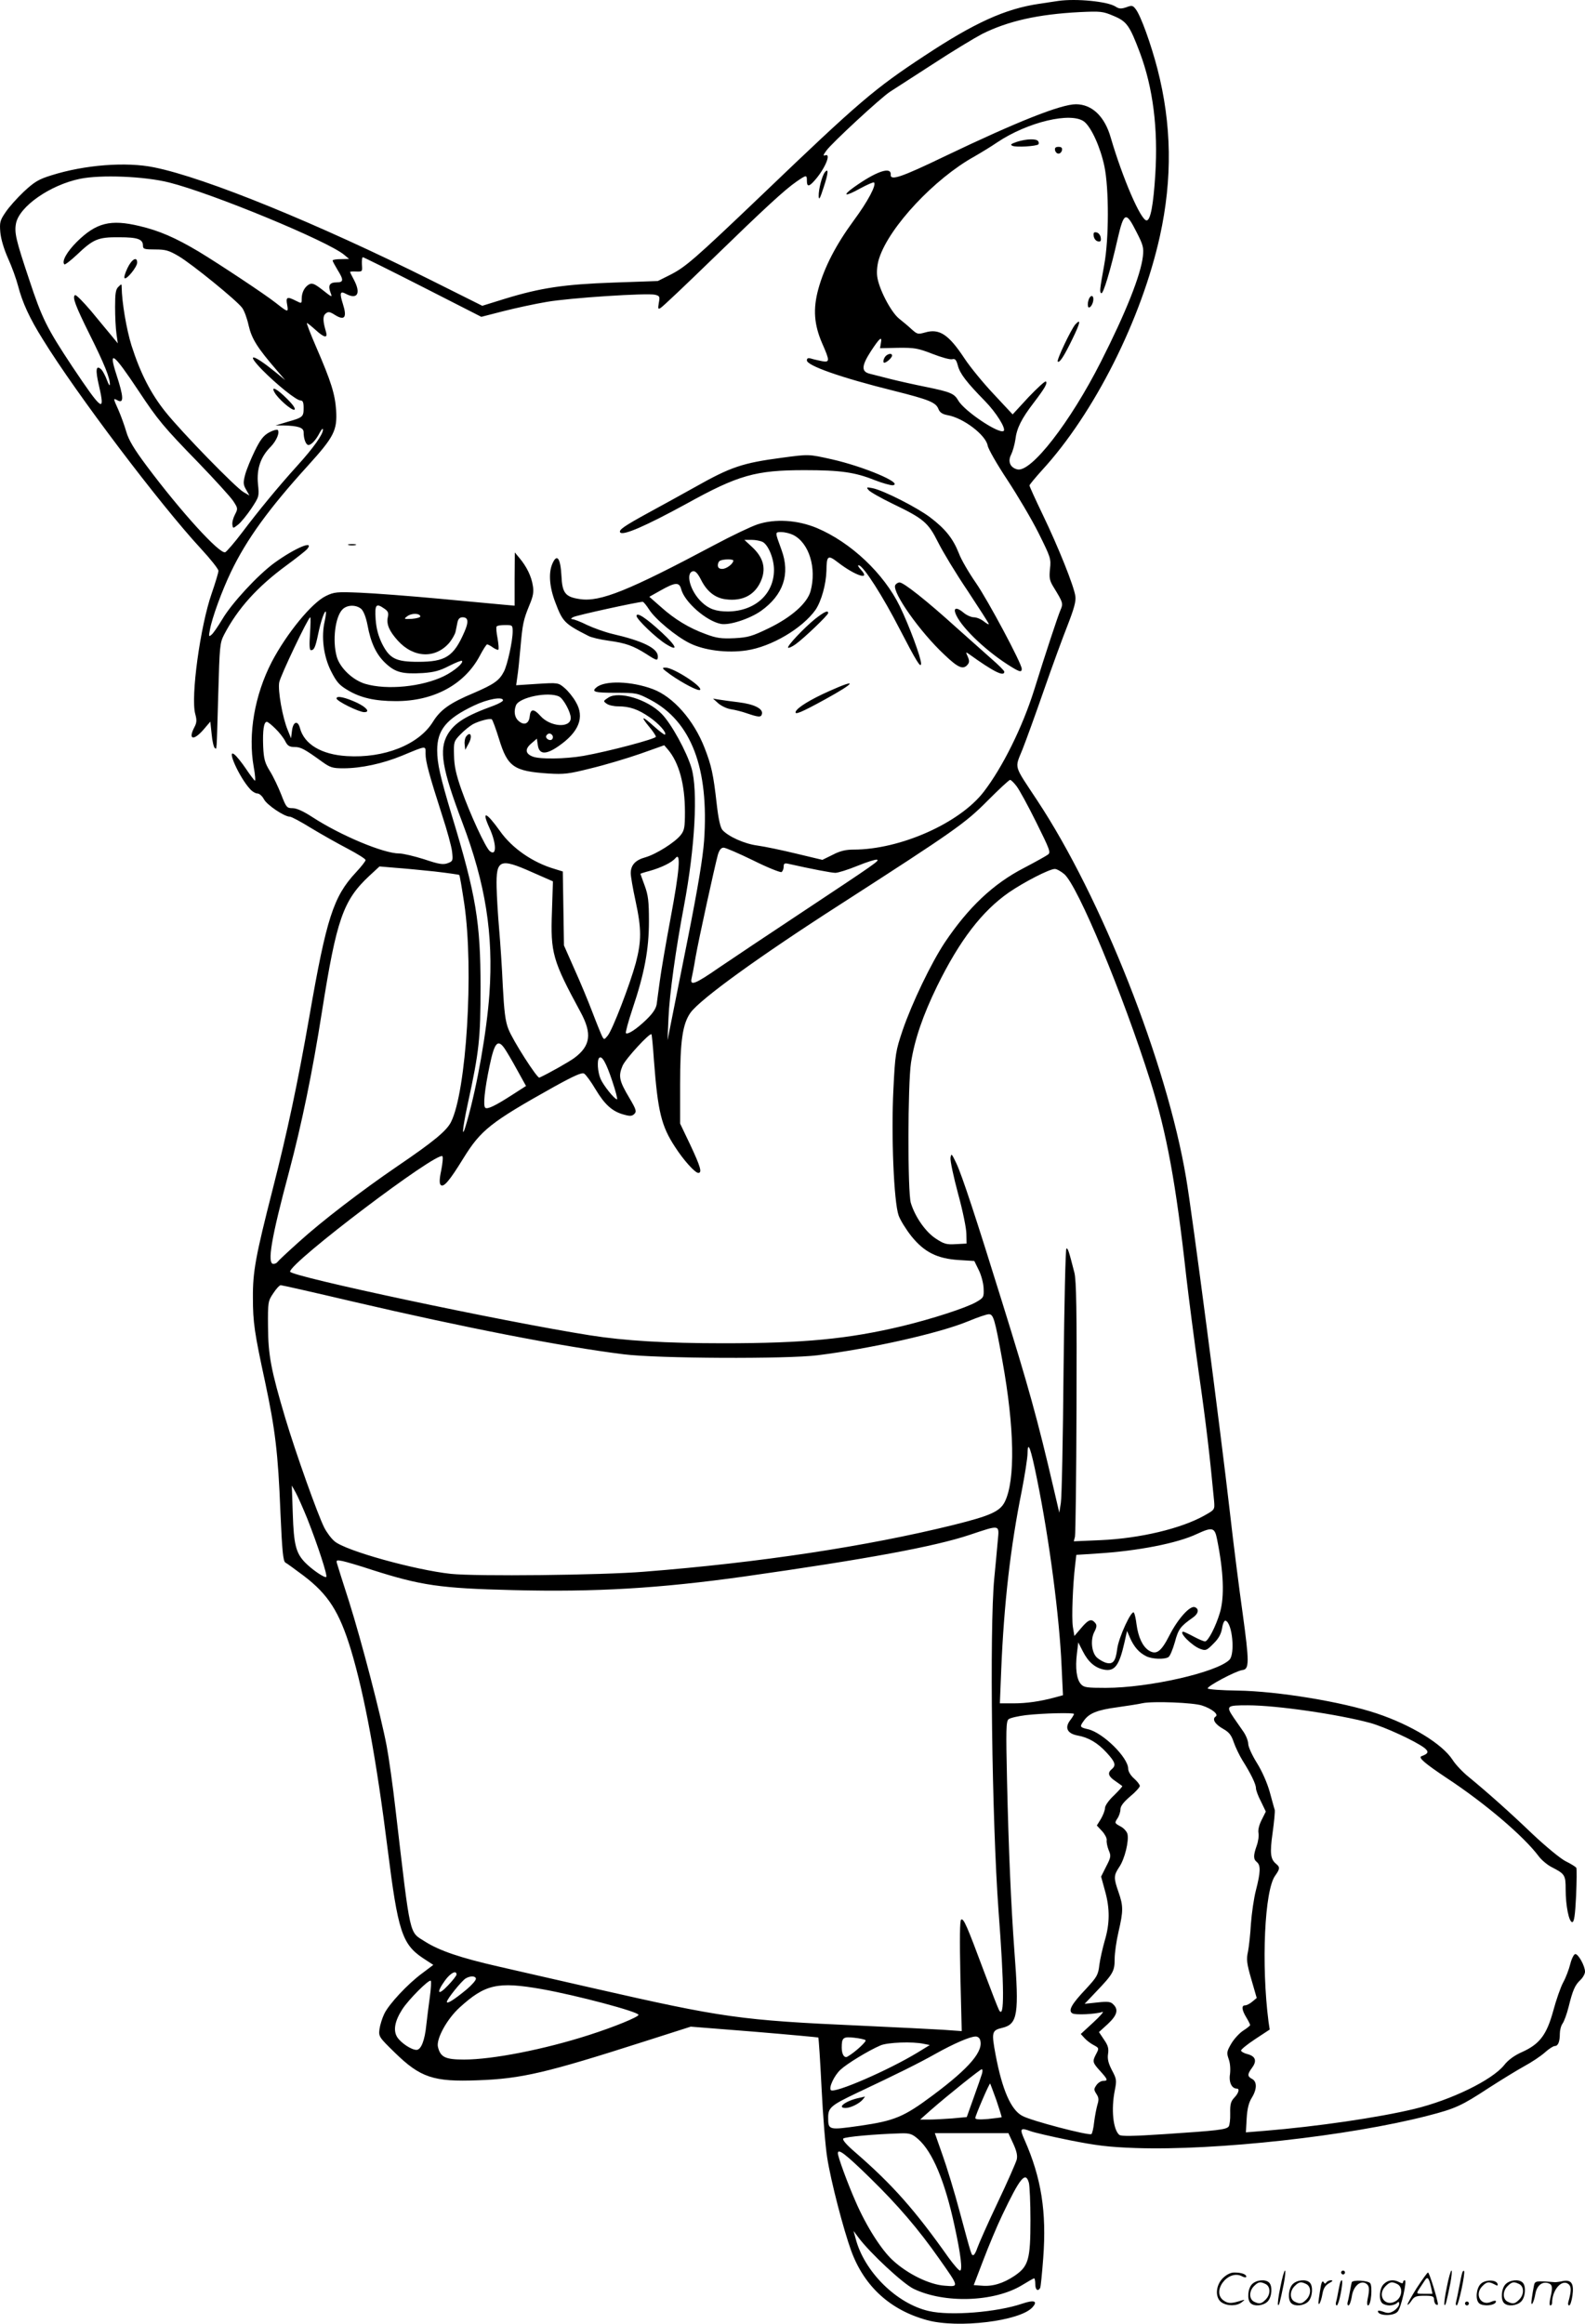 <svg version="1.0" xmlns="http://www.w3.org/2000/svg"
  viewBox="0 0 818.862 1200.298"
 preserveAspectRatio="xMidYMid meet">
<g transform="translate(-1.138,1200.861) scale(0.1,-0.1)"
fill="#000000" stroke="none">
<path d="M5480 12004 c-14 -2 -59 -9 -100 -15 -176 -26 -334 -98 -593 -269
-258 -170 -335 -235 -837 -716 -354 -338 -397 -375 -478 -416 l-62 -31 -228
-8 c-256 -9 -377 -27 -563 -84 l-116 -36 -264 132 c-585 292 -1164 529 -1431
583 -145 30 -360 13 -531 -41 -65 -20 -87 -33 -142 -84 -35 -33 -78 -81 -95
-107 -29 -42 -31 -53 -27 -103 3 -35 19 -88 40 -135 20 -44 43 -108 52 -143
22 -85 59 -166 128 -276 171 -278 605 -852 815 -1079 51 -55 92 -107 92 -116
0 -9 -16 -62 -35 -117 -59 -169 -109 -534 -85 -622 9 -33 8 -46 -5 -70 -33
-64 -3 -70 48 -11 l35 41 7 -66 c3 -35 11 -67 16 -70 11 -7 9 -34 18 280 7
246 8 262 30 305 70 134 170 246 321 357 52 38 101 77 108 85 41 50 -64 5
-169 -71 -86 -63 -221 -209 -269 -291 -23 -38 -48 -75 -57 -81 -13 -11 -14 -8
-7 27 11 62 62 201 109 299 80 167 196 327 397 548 135 149 152 182 146 286
-6 84 -25 147 -104 329 -29 67 -50 122 -47 122 3 0 23 -16 44 -35 45 -41 64
-45 55 -12 -17 57 -18 83 -2 96 13 11 21 10 49 -8 49 -30 62 -12 40 57 -18 57
-15 69 15 53 60 -32 79 2 42 72 -11 20 -20 39 -20 41 0 2 15 3 32 2 32 -1 32
0 29 37 -1 20 1 37 5 37 4 0 143 -69 310 -154 l302 -154 113 29 c63 16 164 38
224 48 119 21 520 47 561 37 24 -6 25 -10 19 -42 -5 -30 -4 -34 8 -27 9 4 127
116 264 249 279 271 379 363 440 405 51 35 53 35 53 4 0 -31 10 -32 37 -2 55
60 92 147 57 133 -11 -4 -10 2 7 25 27 38 282 274 329 304 19 12 118 76 220
142 102 67 217 136 255 156 134 67 290 102 504 113 108 5 120 4 174 -19 70
-29 84 -49 138 -192 67 -180 94 -390 79 -628 -10 -159 -25 -237 -45 -237 -30
0 -124 219 -185 427 -31 110 -97 173 -180 173 -77 0 -300 -88 -678 -269 -226
-109 -281 -127 -279 -95 4 45 -76 17 -192 -66 -62 -45 -43 -48 34 -5 37 20 69
34 72 31 13 -13 -32 -98 -106 -198 -91 -124 -151 -240 -182 -353 -28 -103 -22
-183 20 -280 40 -91 40 -99 -1 -92 -18 4 -43 9 -55 13 -17 5 -23 2 -23 -9 0
-27 175 -89 449 -157 183 -46 218 -60 231 -95 7 -17 20 -26 47 -31 81 -14 197
-102 207 -157 3 -18 49 -98 102 -178 52 -79 125 -202 161 -274 62 -125 65
-132 59 -185 -5 -47 -2 -61 19 -95 49 -80 50 -84 35 -118 -14 -33 -75 -217
-136 -413 -60 -191 -163 -399 -260 -525 -124 -162 -432 -299 -673 -299 -40 0
-70 -7 -108 -27 l-53 -26 -134 32 c-74 18 -165 37 -202 42 -67 9 -149 46 -180
80 -11 13 -21 56 -30 136 -17 151 -27 197 -62 287 -56 145 -163 266 -268 305
-109 41 -247 46 -291 9 -28 -23 -9 -28 98 -28 108 0 113 -1 180 -36 212 -112
304 -353 278 -728 -7 -92 -31 -237 -83 -500 -41 -204 -81 -407 -90 -451 l-16
-80 5 115 c5 122 38 358 80 579 57 302 73 595 39 712 -25 85 -104 229 -154
280 -73 75 -222 120 -276 84 -26 -17 -27 -18 -9 -31 10 -8 37 -14 59 -14 60 0
104 -15 163 -56 48 -33 90 -80 80 -90 -2 -3 -27 16 -55 41 -63 57 -74 57 -28
1 20 -23 36 -48 36 -53 0 -11 -245 -76 -375 -99 -93 -16 -222 -18 -260 -4 -40
15 -43 39 -9 68 l29 25 5 -34 c7 -48 41 -50 105 -6 108 74 138 151 91 230 -14
25 -40 57 -58 72 -32 27 -33 28 -142 21 l-108 -7 6 43 c4 24 11 91 16 149 11
125 15 145 47 223 19 45 23 68 17 100 -7 47 -32 98 -68 141 l-25 30 -1 -137 0
-138 -57 5 c-32 3 -182 17 -333 31 -151 14 -334 28 -407 31 -122 5 -135 4
-178 -17 -73 -35 -203 -194 -280 -341 -88 -171 -123 -372 -93 -541 8 -42 10
-75 6 -72 -4 3 -26 31 -47 63 -21 31 -47 63 -57 71 -46 39 22 -115 79 -177 11
-13 29 -23 38 -23 10 0 25 -13 34 -30 15 -29 105 -90 134 -90 8 0 57 -26 110
-59 53 -32 138 -80 188 -106 51 -27 93 -53 93 -59 0 -6 -23 -35 -51 -65 -115
-124 -151 -235 -239 -741 -62 -354 -114 -597 -190 -895 -88 -345 -103 -425
-102 -560 0 -127 8 -181 63 -435 52 -245 67 -365 79 -670 9 -205 14 -256 26
-263 8 -4 50 -35 93 -67 128 -97 185 -186 245 -382 71 -236 132 -567 191
-1038 52 -415 74 -484 180 -555 l55 -36 -57 -43 c-74 -54 -174 -161 -197 -211
-10 -21 -21 -56 -24 -77 -5 -39 -3 -42 79 -122 132 -129 200 -152 429 -143
226 8 353 38 862 201 l238 76 327 -26 c181 -15 330 -29 332 -30 2 -2 10 -121
17 -264 7 -142 20 -303 29 -357 19 -122 84 -371 124 -481 67 -183 201 -306
392 -358 159 -44 480 -5 544 66 30 33 9 40 -53 19 -129 -44 -371 -64 -482 -38
-167 38 -334 204 -378 374 l-11 40 26 -35 c60 -80 229 -237 284 -264 159 -77
417 -69 561 19 31 19 59 35 62 35 3 0 6 -13 6 -30 0 -29 13 -40 25 -20 3 5 10
75 16 155 18 239 -10 414 -96 609 -27 60 -23 66 31 46 15 -6 104 -27 198 -46
141 -28 202 -36 346 -41 414 -14 1102 62 1508 167 144 37 175 52 314 143 62
40 145 91 183 112 39 21 87 53 108 72 20 18 43 33 51 33 17 0 26 22 26 64 0
17 6 41 14 52 8 11 22 49 31 85 22 89 33 113 61 140 13 12 24 32 24 43 0 29
-34 91 -50 91 -7 0 -19 -23 -26 -51 -7 -28 -23 -71 -37 -96 -13 -24 -36 -90
-51 -146 -34 -124 -70 -172 -161 -213 -39 -17 -72 -41 -93 -68 -62 -77 -273
-180 -464 -226 -187 -45 -504 -91 -772 -113 l-98 -8 4 72 c3 50 11 82 26 106
28 45 28 84 2 98 -25 13 -25 24 0 58 26 35 18 59 -23 70 -17 4 -32 12 -34 18
-2 5 31 32 72 59 l76 50 -6 40 c-38 295 -21 682 35 756 24 34 25 43 4 60 -29
24 -33 54 -18 160 8 57 13 111 11 119 -3 8 -14 50 -26 93 -13 46 -39 106 -66
149 -25 40 -45 84 -45 99 0 14 -11 43 -25 63 -14 20 -36 52 -50 72 -41 61 -37
64 73 64 147 0 465 -46 632 -91 76 -21 234 -94 280 -129 25 -20 21 -30 -15
-43 -18 -7 17 -37 131 -113 199 -131 398 -301 475 -404 14 -19 44 -44 65 -55
70 -36 74 -41 74 -116 0 -84 17 -169 34 -169 10 0 15 36 20 136 3 74 4 139 1
145 -4 5 -29 21 -56 34 -27 14 -102 76 -169 139 -119 114 -229 212 -331 296
-30 24 -68 64 -83 88 -54 83 -213 180 -392 240 -179 60 -512 115 -719 118 -82
1 -152 6 -154 11 -5 11 146 91 179 95 36 4 36 40 1 295 -17 120 -47 355 -66
523 -48 419 -196 1553 -226 1725 -99 591 -438 1449 -769 1949 -124 188 -117
162 -76 264 19 48 69 186 111 307 42 121 97 271 122 334 33 85 44 124 40 150
-7 52 -88 254 -168 420 -38 79 -69 147 -69 152 0 4 29 39 65 79 269 293 514
779 609 1210 65 296 61 576 -13 863 -33 127 -86 275 -112 308 -15 20 -20 21
-49 10 -27 -9 -38 -8 -56 4 -41 26 -201 42 -294 29z m133 -624 c37 -30 83
-131 104 -230 24 -115 24 -377 -1 -510 -24 -132 -24 -140 -15 -146 10 -6 48
120 84 279 33 142 43 146 98 37 34 -66 38 -81 33 -125 -11 -97 -88 -291 -217
-545 -158 -312 -361 -574 -432 -556 -37 9 -50 41 -32 76 8 16 18 51 22 77 7
60 32 109 94 190 58 76 73 102 64 111 -4 4 -44 -33 -90 -81 l-82 -89 -97 104
c-54 57 -122 140 -151 184 -83 126 -131 157 -205 135 -36 -10 -40 -9 -68 16
-17 16 -47 41 -66 56 -43 35 -106 157 -113 220 -3 27 1 64 11 93 53 162 287
411 491 524 33 19 86 51 118 73 158 106 383 159 450 107z m-4728 -314 c223
-56 821 -303 905 -374 l25 -21 -42 -1 c-24 0 -43 -3 -43 -7 0 -5 12 -26 25
-48 33 -53 32 -65 -5 -65 -36 0 -45 -16 -31 -53 10 -26 8 -25 -40 13 -41 32
-54 38 -70 30 -24 -13 -39 -42 -39 -75 0 -25 0 -25 -30 -10 -45 23 -53 20 -45
-21 7 -41 5 -40 -60 11 -53 42 -288 198 -397 264 -121 72 -204 108 -306 132
-150 36 -224 17 -324 -82 -52 -52 -79 -101 -64 -116 3 -3 32 19 64 49 86 82
110 92 219 91 97 0 123 -10 123 -44 0 -17 8 -19 63 -19 54 0 71 -5 122 -35 69
-41 299 -228 327 -266 11 -14 26 -55 34 -92 16 -69 45 -115 146 -232 l43 -50
-50 41 c-117 95 -157 103 -70 13 77 -78 178 -159 199 -159 12 0 16 -10 16 -39
0 -46 -4 -49 -85 -72 l-60 -18 41 0 c75 -2 104 -11 104 -35 0 -35 12 -66 25
-66 15 0 39 26 59 65 9 17 16 23 16 14 0 -24 -50 -95 -131 -184 -104 -115
-203 -236 -286 -346 -40 -53 -80 -99 -88 -103 -29 -11 -232 213 -406 446 -65
87 -93 134 -105 176 -9 31 -27 81 -40 111 -29 65 -29 64 -4 51 32 -17 30 20
-7 133 -43 133 -17 114 114 -83 100 -151 129 -186 310 -372 84 -87 164 -175
179 -197 25 -38 25 -40 9 -71 -9 -17 -15 -40 -13 -52 3 -20 3 -20 30 1 15 12
45 49 68 83 40 61 41 62 34 128 -7 78 14 139 66 191 30 31 48 74 36 87 -4 3
-24 -2 -44 -13 -29 -16 -45 -36 -74 -95 -20 -41 -43 -97 -50 -123 -11 -42 -10
-52 5 -78 l17 -30 -31 18 c-41 24 -317 307 -402 413 -77 96 -130 200 -176 343
-26 83 -50 224 -51 302 0 18 -1 18 -17 2 -14 -13 -17 -35 -17 -104 0 -49 3
-110 7 -138 l7 -50 -32 39 c-18 22 -66 79 -106 128 -41 48 -78 86 -83 82 -15
-9 1 -53 76 -204 73 -146 106 -226 104 -258 0 -9 -7 1 -15 23 -8 22 -21 46
-28 54 -29 28 -33 1 -13 -84 33 -143 16 -130 -138 100 -131 198 -156 247 -223
450 -68 203 -77 241 -68 289 17 88 176 199 331 231 108 22 332 13 460 -19z
m3677 -831 l-4 -25 93 2 c85 1 102 -2 177 -31 46 -18 92 -31 103 -28 15 4 21
-3 29 -33 11 -42 45 -86 140 -183 57 -58 109 -141 97 -154 -21 -20 -204 102
-235 157 -21 36 -40 44 -167 70 -55 11 -136 29 -180 40 -44 11 -93 24 -110 28
-45 11 -43 41 6 117 46 70 59 80 51 40z m-2684 -1372 c12 -12 24 -42 32 -83
17 -93 46 -154 95 -199 50 -46 86 -55 191 -49 58 4 88 12 136 37 34 17 63 29
66 26 10 -10 -40 -53 -93 -79 -113 -55 -294 -73 -406 -40 -65 19 -132 83 -148
141 -23 83 -8 206 30 244 24 24 70 25 97 2z m120 1 c18 -12 22 -22 17 -43 -8
-37 7 -72 52 -122 82 -90 195 -94 267 -9 14 18 28 42 31 56 3 13 7 35 10 49 4
17 12 25 26 25 30 0 33 -23 9 -77 -55 -126 -97 -153 -238 -153 -115 0 -147 16
-186 92 -20 41 -30 77 -34 127 -5 78 2 86 46 55z m-309 -64 c-19 -81 -6 -181
32 -257 29 -57 42 -73 88 -100 65 -39 140 -56 246 -56 196 -1 355 85 434 232
18 34 35 61 39 61 4 0 18 -7 30 -16 13 -9 26 -14 28 -11 3 3 1 29 -4 58 -6 30
-8 57 -5 61 2 5 22 8 44 8 38 0 39 -1 39 -34 0 -48 -27 -171 -45 -206 -24 -47
-52 -66 -156 -111 -122 -51 -172 -86 -211 -149 -73 -118 -252 -189 -445 -177
-131 8 -220 61 -242 145 -11 41 -35 34 -41 -13 l-5 -40 -17 42 c-27 64 -52
206 -44 247 6 34 150 336 160 336 3 0 2 -38 -1 -85 -4 -58 -3 -85 5 -85 16 0
23 15 37 83 14 68 33 122 40 116 2 -3 -1 -25 -6 -49z m494 25 c1 -5 -18 -11
-43 -13 -42 -2 -44 -1 -25 13 21 17 64 17 68 0z m718 -415 c22 -12 59 -80 59
-110 0 -54 -106 -47 -157 11 -34 38 -51 37 -55 -3 -4 -39 -30 -49 -59 -22 -19
17 -24 49 -12 79 16 42 170 73 224 45z m-291 -19 c0 -5 -21 -17 -47 -27 -146
-53 -203 -89 -239 -149 -46 -79 -29 -178 76 -455 120 -317 161 -577 140 -884
-14 -196 -63 -476 -117 -664 -28 -99 -25 -45 5 95 59 270 66 338 66 603 0 333
-23 474 -148 885 -60 200 -76 269 -76 338 0 105 47 163 190 231 71 34 150 48
150 27z m-20 -201 c44 -143 76 -165 255 -177 81 -5 105 -2 220 27 71 17 185
51 254 75 l124 44 19 -22 c57 -67 88 -179 88 -323 0 -79 -3 -95 -22 -119 -30
-38 -127 -99 -183 -115 -51 -14 -75 -40 -75 -82 0 -16 11 -80 25 -144 31 -144
31 -205 1 -320 -30 -110 -120 -345 -145 -375 -18 -22 -19 -22 -29 -3 -5 10
-28 66 -50 124 -22 58 -64 159 -94 225 l-53 120 -3 191 -3 191 -42 13 c-113
33 -220 107 -282 195 -73 102 -97 109 -55 17 37 -81 38 -149 2 -120 -22 18
-103 193 -147 318 -28 80 -37 122 -38 177 -2 69 -1 73 33 108 19 20 49 44 65
53 33 17 86 31 97 25 4 -2 21 -48 38 -103z m-1156 55 c20 -19 43 -49 51 -65
12 -24 22 -30 48 -30 32 0 51 -10 141 -75 43 -31 55 -35 111 -35 92 0 203 24
303 65 130 54 122 53 122 10 0 -41 18 -107 86 -319 25 -76 48 -160 51 -187 5
-46 4 -49 -22 -59 -24 -9 -45 -6 -122 20 -51 16 -109 30 -129 30 -81 0 -303
93 -449 188 -46 30 -81 46 -102 46 -30 0 -33 4 -59 71 -15 38 -41 93 -58 120
-26 42 -32 62 -35 128 -3 82 3 127 19 127 5 0 25 -16 44 -35z m1432 -36 c3 -6
2 -15 -2 -19 -12 -12 -38 5 -30 19 9 14 23 14 32 0z m2397 -261 c14 -18 60
-102 102 -187 70 -141 76 -156 60 -167 -9 -7 -65 -38 -124 -69 -159 -82 -287
-204 -408 -384 -71 -107 -170 -313 -219 -456 -35 -105 -38 -119 -47 -303 -12
-235 2 -581 27 -652 9 -25 39 -73 66 -107 66 -82 133 -116 245 -123 l80 -5 23
-47 c13 -26 24 -68 25 -94 2 -46 0 -49 -38 -71 -52 -30 -228 -87 -381 -124
-280 -67 -509 -89 -926 -89 -297 0 -511 13 -688 41 -456 72 -1550 305 -1550
329 0 48 760 623 787 596 4 -3 1 -36 -6 -72 -10 -46 -10 -69 -3 -76 15 -15 45
20 117 137 91 147 140 186 469 370 105 58 144 75 155 68 9 -5 36 -42 59 -81
48 -80 87 -115 147 -131 32 -9 42 -8 54 4 12 12 9 23 -26 82 -53 89 -58 113
-35 167 16 36 140 171 149 162 2 -1 8 -63 13 -137 20 -262 38 -337 109 -445
43 -67 103 -134 120 -134 21 0 11 33 -41 144 l-53 111 0 200 c0 229 13 315 54
373 52 71 356 291 772 558 593 382 647 420 762 536 59 59 111 108 117 108 5 0
20 -15 33 -32z m-1360 -384 c74 -37 140 -63 146 -60 6 4 11 16 11 28 0 16 5
19 23 15 120 -27 224 -47 244 -47 14 0 65 16 114 36 49 20 94 34 101 32 14 -5
1 -14 -397 -278 -165 -109 -353 -235 -418 -279 -124 -86 -151 -96 -143 -58 3
12 13 63 21 112 17 96 98 465 115 528 8 26 17 37 30 37 10 0 79 -30 153 -66z
m-427 -297 c-25 -133 -50 -280 -56 -327 -6 -47 -14 -100 -16 -119 -4 -23 -20
-47 -54 -80 -51 -49 -96 -78 -105 -69 -3 3 12 59 34 125 62 184 85 307 85 453
0 104 -4 135 -22 184 -12 33 -22 60 -22 61 0 1 21 8 48 15 60 17 114 43 133
66 29 35 21 -65 -25 -309z m-715 236 l107 -47 -5 -155 c-8 -215 3 -253 147
-519 61 -112 53 -175 -31 -238 -27 -20 -133 -80 -181 -102 -11 -5 -138 193
-160 251 -16 40 -22 91 -29 222 -4 94 -13 226 -19 295 -6 69 -12 166 -13 216
-3 143 16 152 184 77z m-504 4 c68 -8 125 -16 127 -18 3 -3 14 -70 26 -149 50
-340 11 -971 -69 -1128 -23 -45 -89 -100 -276 -227 -186 -127 -391 -284 -510
-392 -57 -51 -106 -97 -110 -103 -3 -5 -13 -10 -21 -10 -34 0 -11 134 81 477
65 245 120 510 170 828 75 474 109 573 244 699 l53 49 82 -7 c44 -3 136 -12
203 -19z m3252 -13 c70 -58 305 -624 446 -1071 84 -267 132 -528 185 -1008 12
-104 41 -329 65 -500 38 -263 57 -430 79 -662 3 -42 3 -43 -49 -72 -120 -68
-334 -119 -538 -128 l-138 -6 6 24 c3 13 7 314 8 669 2 501 -1 656 -11 695
-29 113 -33 125 -41 125 -5 0 -11 -285 -15 -632 -3 -348 -9 -655 -14 -683 l-8
-50 -28 120 c-85 366 -132 533 -268 970 -134 432 -207 654 -236 715 -24 50
-26 53 -30 28 -2 -16 16 -99 39 -185 24 -87 43 -180 43 -208 l1 -50 -56 -3
c-49 -3 -61 1 -105 30 -52 35 -105 111 -127 183 -17 58 -16 612 1 725 19 121
62 245 135 395 117 238 232 387 371 484 79 54 209 121 237 121 10 0 31 -12 48
-26z m-2891 -901 c11 -16 40 -65 65 -111 l46 -83 -67 -43 c-91 -59 -131 -78
-143 -70 -13 8 -4 95 22 218 25 120 42 139 77 89z m556 -167 c18 -53 29 -96
25 -96 -13 0 -71 73 -85 106 -15 35 -19 96 -7 108 14 14 36 -25 67 -118z
m-1338 -1141 c570 -133 1083 -233 1398 -272 176 -22 840 -25 1001 -5 273 34
630 114 779 176 48 20 95 36 106 36 24 0 31 -25 70 -240 63 -349 67 -617 13
-728 -25 -51 -75 -73 -268 -121 -446 -110 -998 -194 -1595 -241 -218 -18 -869
-25 -1000 -11 -185 20 -543 119 -600 168 -17 14 -41 46 -54 72 -34 68 -146
382 -200 562 -75 252 -89 327 -90 475 -1 126 0 132 27 172 15 23 32 42 39 42
6 0 174 -38 374 -85z m3533 -917 c63 -309 116 -711 127 -968 l7 -148 -40 -11
c-78 -21 -147 -31 -216 -31 l-70 0 7 173 c14 341 48 637 106 924 16 83 30 171
30 195 1 70 17 25 49 -134z m-3770 -204 c54 -137 105 -293 98 -301 -8 -7 -74
38 -110 75 -47 49 -58 93 -63 251 l-5 146 20 -36 c11 -20 38 -81 60 -135z
m3567 -116 c-3 -40 -12 -127 -18 -193 -25 -263 -12 -1251 22 -1715 30 -397 31
-565 3 -515 -6 11 -41 101 -78 200 -88 236 -105 276 -118 268 -7 -4 -8 -98 -4
-291 l7 -285 -98 7 c-53 3 -243 13 -422 21 -626 28 -713 41 -1385 194 -170 39
-391 89 -490 112 -193 44 -303 81 -377 128 -84 54 -74 6 -153 681 -14 124 -35
272 -46 330 -30 158 -130 542 -194 745 -32 99 -60 188 -63 199 -4 16 -1 17 29
11 19 -4 88 -24 154 -46 251 -80 351 -95 725 -104 428 -11 759 9 1195 70 635
90 985 155 1165 215 162 54 154 55 146 -32z m1133 10 c34 -168 39 -297 15
-379 -21 -71 -61 -149 -77 -149 -7 0 -33 11 -59 25 -26 14 -50 25 -53 25 -28
0 45 -74 88 -89 27 -10 33 -8 67 27 27 26 40 50 45 80 4 26 12 41 18 39 35
-11 50 -172 20 -202 -65 -65 -417 -145 -639 -145 -97 0 -113 2 -128 19 -23 25
-30 84 -21 158 l7 58 24 -47 c28 -55 63 -85 110 -94 55 -10 78 22 105 142 l13
58 16 -37 c20 -45 46 -75 82 -93 30 -16 96 -18 116 -5 8 5 22 39 33 77 18 68
29 82 93 127 29 20 34 45 10 54 -25 9 -87 -60 -130 -144 -44 -87 -69 -105
-109 -79 -31 21 -53 68 -62 134 -3 26 -9 53 -13 60 -11 21 -80 -128 -87 -188
-8 -65 -23 -82 -62 -69 -16 6 -37 19 -46 29 -25 28 -30 91 -10 129 13 25 14
36 4 47 -19 23 -35 17 -72 -27 l-35 -41 -8 48 c-7 47 0 220 12 320 l6 51 107
7 c211 13 415 53 516 101 80 37 92 34 104 -27z m-78 -859 c50 -16 88 -46 71
-57 -20 -13 -4 -40 39 -64 30 -17 42 -32 54 -68 9 -26 29 -68 45 -94 43 -68
70 -123 70 -144 0 -10 11 -41 26 -69 l25 -52 -21 -42 c-13 -25 -20 -52 -17
-68 3 -14 -1 -44 -9 -66 -18 -51 -18 -70 1 -85 20 -17 19 -52 -5 -145 -11 -42
-22 -121 -26 -174 -3 -53 -10 -117 -15 -143 -9 -40 -7 -60 17 -143 l28 -97
-23 -19 c-13 -11 -29 -19 -37 -19 -20 0 -17 -24 6 -62 11 -18 20 -36 20 -40 0
-3 -16 -16 -35 -28 -19 -12 -47 -42 -62 -67 -24 -41 -25 -48 -14 -80 8 -21 10
-52 7 -78 -7 -42 9 -75 35 -75 16 0 10 -23 -13 -47 -18 -19 -22 -34 -21 -81 1
-31 -3 -62 -8 -68 -13 -16 -57 -21 -328 -39 -166 -11 -227 -12 -237 -4 -32 27
-43 132 -23 231 10 51 9 58 -15 103 -19 37 -24 58 -20 85 4 27 0 43 -21 73
l-26 39 46 42 c48 45 56 74 28 101 -13 14 -28 16 -82 10 l-66 -7 56 59 c91 95
99 109 99 172 0 31 9 94 20 141 25 108 25 133 0 205 -26 74 -25 86 4 130 28
41 51 135 42 171 -4 13 -20 31 -37 39 -29 16 -30 17 -15 40 9 13 16 35 16 48
0 16 16 37 50 66 28 23 50 48 50 54 0 7 -13 24 -30 39 -17 15 -30 36 -30 50 0
58 -129 185 -206 204 -44 10 -46 13 -24 43 27 40 70 57 175 71 50 7 108 16
130 21 54 11 261 3 306 -12z m-661 -44 c0 -3 -9 -19 -21 -34 -28 -38 -13 -67
39 -77 57 -10 104 -38 150 -88 45 -49 51 -66 27 -86 -23 -19 -18 -37 18 -61
17 -12 34 -24 36 -26 3 -2 -17 -23 -42 -48 -28 -26 -47 -54 -47 -66 0 -12 -10
-37 -21 -56 l-21 -34 27 -29 c14 -15 25 -36 24 -46 -2 -11 3 -34 10 -52 13
-30 12 -37 -13 -85 l-26 -52 20 -73 c26 -92 25 -170 -1 -257 -11 -39 -24 -95
-28 -126 -6 -52 -12 -62 -69 -124 -75 -79 -93 -112 -71 -126 14 -10 120 -5
156 7 10 4 -11 -21 -47 -54 l-65 -60 20 -22 c11 -12 32 -28 48 -36 26 -14 27
-16 12 -44 -21 -40 -20 -45 20 -89 40 -44 42 -51 16 -51 -11 0 -27 -10 -35
-22 -14 -20 -14 -24 0 -46 12 -18 13 -30 5 -55 -5 -18 -13 -58 -17 -90 -3 -31
-10 -59 -14 -62 -14 -9 -312 69 -357 94 -59 31 -104 135 -138 315 -22 118 -20
127 35 140 79 19 87 70 62 396 -17 231 -30 524 -38 880 -6 267 -5 307 8 318 9
7 49 16 89 21 86 10 249 14 249 6z m-3190 -1346 c0 -5 -20 -31 -45 -57 -52
-55 -61 -38 -15 26 28 39 60 56 60 31z m100 -22 c0 -8 -21 -32 -47 -54 -63
-52 -103 -78 -103 -65 0 14 76 108 97 121 25 15 53 13 53 -2z m-238 -94 c-6
-43 -14 -107 -18 -143 -8 -81 -27 -130 -51 -130 -26 0 -79 35 -99 65 -22 34
-14 83 26 145 33 51 138 156 147 147 3 -4 1 -41 -5 -84z m578 41 c180 -32 500
-117 500 -133 0 -11 -124 -62 -255 -104 -233 -75 -500 -127 -646 -127 -97 0
-122 12 -135 65 -10 41 46 144 112 204 132 120 196 135 424 95z m1673 -264 c7
-6 -54 -62 -92 -84 -17 -11 -31 10 -31 46 0 51 7 57 63 51 29 -3 56 -9 60 -13z
m591 4 c22 -58 -52 -146 -244 -289 -150 -112 -197 -131 -375 -157 -164 -23
-165 -23 -165 44 0 49 15 62 145 124 218 103 321 154 410 204 93 52 178 89
206 89 9 1 20 -6 23 -15z m-289 -23 l30 -6 -62 -38 c-151 -92 -430 -213 -449
-195 -12 13 17 75 49 105 33 31 144 99 207 126 36 16 168 21 225 8z m300 -153
c-4 -13 -23 -69 -43 -124 l-36 -101 -75 -7 c-41 -3 -95 -6 -120 -6 l-46 0 54
48 c95 83 256 211 264 212 5 0 5 -10 2 -22z m74 -138 c16 -47 28 -86 27 -88
-2 -1 -33 -5 -70 -9 -46 -4 -66 -2 -66 5 0 12 73 182 77 178 1 -1 15 -40 32
-86z m-404 -201 c74 -65 138 -217 188 -449 32 -146 42 -230 28 -230 -6 0 -32
30 -59 67 -174 246 -289 376 -480 542 -48 41 -70 67 -64 73 9 9 163 23 299 27
45 1 57 -3 88 -30z m491 -23 c18 -39 23 -63 18 -83 -4 -15 -48 -116 -99 -223
-51 -107 -97 -212 -104 -232 -7 -21 -16 -38 -21 -38 -10 0 -7 -12 -70 222 -27
102 -68 236 -90 297 l-39 111 190 0 190 0 25 -54z m-737 -180 c143 -140 248
-263 354 -414 105 -149 104 -146 29 -140 -78 5 -191 60 -267 130 -60 54 -139
179 -193 304 -42 95 -92 232 -92 250 0 27 40 -4 169 -130z m818 -23 c4 -16 8
-102 8 -193 0 -203 -10 -238 -82 -287 -58 -39 -114 -56 -169 -51 l-42 3 49
128 c27 71 71 177 99 235 92 193 120 227 137 165z M5265 11276 c-32 -11 -36
-15 -22 -21 19 -8 123 -2 133 8 3 3 3 10 -1 16 -8 14 -60 13 -110 -3z M5462
11233 c2 -10 10 -18 18 -18 8 0 16 8 18 18 2 12 -3 17 -18 17 -15 0 -20 -5
-18 -17z M5662 10788 c2 -12 11 -24 21 -26 14 -3 18 1 15 20 -2 12 -11 24 -21
26 -14 3 -18 -1 -15 -20z M5634 10455 c-4 -14 -3 -29 0 -33 9 -8 26 18 26 41
0 26 -19 20 -26 -8z M5567 10333 c-22 -25 -98 -185 -91 -192 9 -9 33 28 76
117 40 82 46 108 15 75z M670 10624 c-12 -25 -19 -48 -15 -52 10 -10 65 58 65
80 0 34 -28 18 -50 -28z M1429 9983 c17 -33 89 -95 103 -91 8 4 -4 23 -38 57
-51 51 -84 68 -65 34z M4581 10161 c-6 -10 -7 -21 -4 -25 7 -7 43 23 43 36 0
16 -29 8 -39 -11z M1750 8401 c0 -14 116 -71 143 -71 32 0 13 24 -36 48 -60
28 -107 39 -107 23z M2421 8206 c-7 -8 -11 -27 -9 -43 l3 -28 18 34 c20 36 10
64 -12 37z M4441 1170 c-65 -16 -107 -50 -61 -50 26 0 72 23 89 44 8 9 12 16
10 15 -2 -1 -19 -5 -38 -9z M4273 11119 c-15 -19 -33 -88 -32 -124 1 -23 7
-12 25 44 25 75 27 104 7 80z M4050 9644 c-203 -27 -263 -47 -449 -152 -64
-36 -170 -94 -236 -130 -128 -70 -157 -90 -150 -103 13 -20 133 33 342 147
269 149 358 174 611 174 186 0 261 -11 361 -51 41 -16 84 -28 95 -27 57 9
-147 96 -315 134 -122 27 -116 27 -259 8z M4499 9477 c7 -9 63 -41 125 -71
160 -77 183 -97 234 -199 24 -48 92 -161 153 -251 60 -91 109 -167 109 -171 0
-4 -12 3 -26 14 -15 12 -38 21 -51 21 -14 0 -39 11 -55 25 -32 27 -51 25 -41
-3 22 -64 144 -184 267 -264 64 -41 76 -45 76 -24 0 27 -174 353 -237 444 -36
52 -76 120 -88 153 -30 76 -70 126 -148 185 -67 51 -242 140 -298 151 -31 6
-33 5 -20 -10z M3925 9300 c-33 -11 -132 -58 -220 -105 -447 -238 -593 -297
-698 -281 -75 11 -91 31 -95 120 -5 94 -24 118 -48 60 -19 -46 -14 -118 16
-196 38 -101 47 -111 171 -174 14 -8 61 -19 105 -25 88 -12 127 -26 195 -69
54 -35 59 -36 59 -12 0 42 -78 80 -234 116 -38 9 -97 30 -131 46 -34 17 -68
30 -76 30 -10 1 -9 4 4 11 15 9 335 79 359 79 4 0 19 -18 33 -40 32 -50 139
-139 210 -174 75 -37 193 -52 293 -37 129 19 289 114 357 210 30 45 54 131 56
201 1 79 7 84 59 44 92 -71 173 -96 118 -37 -14 16 -18 24 -8 21 25 -7 124
-162 209 -328 86 -166 110 -206 111 -179 0 30 -61 195 -110 296 -83 170 -253
330 -428 404 -101 42 -216 49 -307 19z m185 -55 c82 -42 121 -171 89 -290 -17
-62 -98 -134 -215 -191 -87 -42 -107 -48 -178 -52 -68 -3 -92 0 -148 21 -86
31 -162 77 -234 142 l-58 51 57 32 c78 44 98 45 108 6 18 -66 129 -163 204
-178 43 -9 150 26 208 67 115 82 152 190 106 315 -35 96 -35 92 0 92 18 0 45
-7 61 -15z m-158 -36 c29 -16 58 -86 58 -144 0 -125 -98 -213 -237 -215 -63 0
-99 13 -136 48 -60 56 -86 152 -45 160 12 2 25 -12 42 -46 30 -59 72 -92 126
-99 90 -12 156 24 186 103 23 61 7 115 -49 167 l-40 37 37 0 c21 0 46 -5 58
-11z m-152 -96 c0 -16 -35 -43 -57 -43 -16 0 -23 6 -23 19 0 11 6 22 13 24 18
8 67 8 67 0z M1813 9193 c9 -2 25 -2 35 0 9 3 1 5 -18 5 -19 0 -27 -2 -17 -5z
M4636 8985 c-14 -38 127 -239 253 -357 72 -69 98 -80 121 -53 10 12 10 21 1
42 -11 25 -11 25 8 12 125 -90 181 -118 181 -90 0 5 -30 35 -67 67 -37 33
-119 106 -183 163 -149 135 -270 231 -291 231 -9 0 -19 -7 -23 -15z M4223
8812 c-58 -47 -147 -141 -140 -149 3 -3 21 5 39 18 42 30 168 150 168 161 0
16 -19 7 -67 -30z M3300 8827 c0 -17 102 -115 153 -146 65 -40 55 -12 -20 58
-83 77 -133 110 -133 88z M3475 8524 c64 -45 145 -87 153 -79 16 16 -137 115
-178 115 -22 0 -19 -4 25 -36z M4296 8439 c-97 -43 -167 -86 -174 -107 -6 -18
30 -3 152 64 160 88 171 110 22 43z M3723 8375 c15 -13 44 -27 65 -30 20 -3
57 -12 82 -21 62 -21 74 -22 78 -2 5 26 -40 49 -120 59 -40 5 -86 11 -103 14
l-30 5 28 -25z M6626 194 c-10 -47 -15 -88 -12 -91 5 -6 9 7 30 110 7 37 10
67 6 67 -4 0 -15 -39 -24 -86z M6940 270 c0 -5 5 -10 10 -10 6 0 10 5 10 10 0
6 -4 10 -10 10 -5 0 -10 -4 -10 -10z M7486 194 c-10 -47 -15 -88 -12 -91 5 -6
9 7 30 110 7 37 10 67 6 67 -4 0 -15 -39 -24 -86z M7566 269 c-3 -8 -10 -41
-16 -74 -6 -33 -14 -68 -16 -77 -3 -10 -1 -18 3 -18 10 0 46 171 38 178 -2 3
-7 -1 -9 -9z M6329 241 c-38 -38 -41 -101 -7 -125 29 -20 79 -20 104 0 18 14
18 15 1 10 -53 -17 -69 -17 -92 -2 -69 45 21 166 94 126 12 -6 21 -7 21 -1 0
12 -25 21 -62 21 -19 0 -39 -10 -59 -29z M7330 189 c-28 -45 -49 -83 -47 -85
2 -3 12 7 21 21 14 21 24 25 66 25 43 0 50 -3 50 -19 0 -11 5 -23 10 -26 6 -3
10 -3 10 1 0 20 -44 164 -51 164 -4 0 -30 -37 -59 -81z m75 4 l7 -33 -42 0
c-42 0 -42 0 -28 23 8 12 21 32 29 44 15 25 22 18 34 -34z M6480 210 c-22 -22
-27 -79 -8 -98 19 -19 66 -14 88 8 22 22 27 79 8 98 -19 19 -66 14 -88 -8z
m71 0 c25 -14 25 -54 -1 -80 -23 -23 -33 -24 -61 -10 -25 14 -25 54 1 80 23
23 33 24 61 10z M6690 210 c-22 -22 -27 -79 -8 -98 19 -19 66 -14 88 8 22 22
27 79 8 98 -19 19 -66 14 -88 -8z m71 0 c25 -14 25 -54 -1 -80 -23 -23 -33
-24 -61 -10 -25 14 -25 54 1 80 23 23 33 24 61 10z M6836 204 c-3 -16 -8 -47
-11 -69 -8 -51 10 -26 19 27 5 27 15 42 34 53 18 10 22 14 10 15 -9 0 -20 -5
-24 -11 -5 -8 -9 -8 -14 1 -5 8 -10 3 -14 -16z M6937 223 c-2 -4 -7 -26 -11
-48 -4 -22 -9 -48 -12 -57 -3 -10 -1 -18 4 -18 4 0 14 28 20 62 11 58 10 81
-1 61z M6995 220 c-1 -3 -5 -23 -9 -45 -4 -22 -9 -48 -12 -57 -3 -10 -1 -18 4
-18 5 0 13 20 17 45 7 53 44 87 74 68 17 -11 19 -28 8 -80 -4 -18 -3 -33 2
-33 16 0 24 99 11 115 -12 14 -87 18 -95 5z M7160 210 c-22 -22 -27 -79 -8
-98 7 -7 24 -12 38 -12 14 0 31 5 38 12 9 9 12 8 12 -5 0 -9 -12 -24 -26 -34
-21 -13 -32 -15 -55 -6 -16 6 -29 8 -29 3 0 -24 81 -27 102 -2 18 19 50 162
37 162 -5 0 -9 -5 -9 -10 0 -7 -6 -7 -19 0 -30 16 -59 12 -81 -10z m71 0 c29
-16 25 -65 -6 -86 -56 -37 -103 28 -55 76 23 23 33 24 61 10z M7661 211 c-23
-23 -28 -80 -9 -99 19 -19 88 -13 88 9 0 5 -11 4 -24 -2 -54 -25 -89 38 -46
81 23 23 33 24 62 9 16 -9 19 -8 16 3 -8 22 -64 22 -87 -1z M7790 210 c-22
-22 -27 -79 -8 -98 19 -19 66 -14 88 8 22 22 27 79 8 98 -19 19 -66 14 -88 -8z
m71 0 c25 -14 25 -54 -1 -80 -23 -23 -33 -24 -61 -10 -25 14 -25 54 1 80 23
23 33 24 61 10z M7936 201 c-3 -14 -8 -44 -11 -66 -8 -51 10 -26 19 27 8 41
35 63 66 53 22 -7 24 -21 11 -77 -5 -22 -5 -38 0 -38 5 0 9 6 9 13 0 68 51
125 85 97 15 -13 15 -35 -1 -92 -3 -10 -1 -18 4 -18 6 0 13 23 17 50 9 63 -5
84 -49 76 -17 -4 -35 -6 -41 -6 -101 8 -104 7 -109 -19z M7580 110 c0 -5 5
-10 10 -10 6 0 10 5 10 10 0 6 -4 10 -10 10 -5 0 -10 -4 -10 -10z"/>
</g>
</svg>
